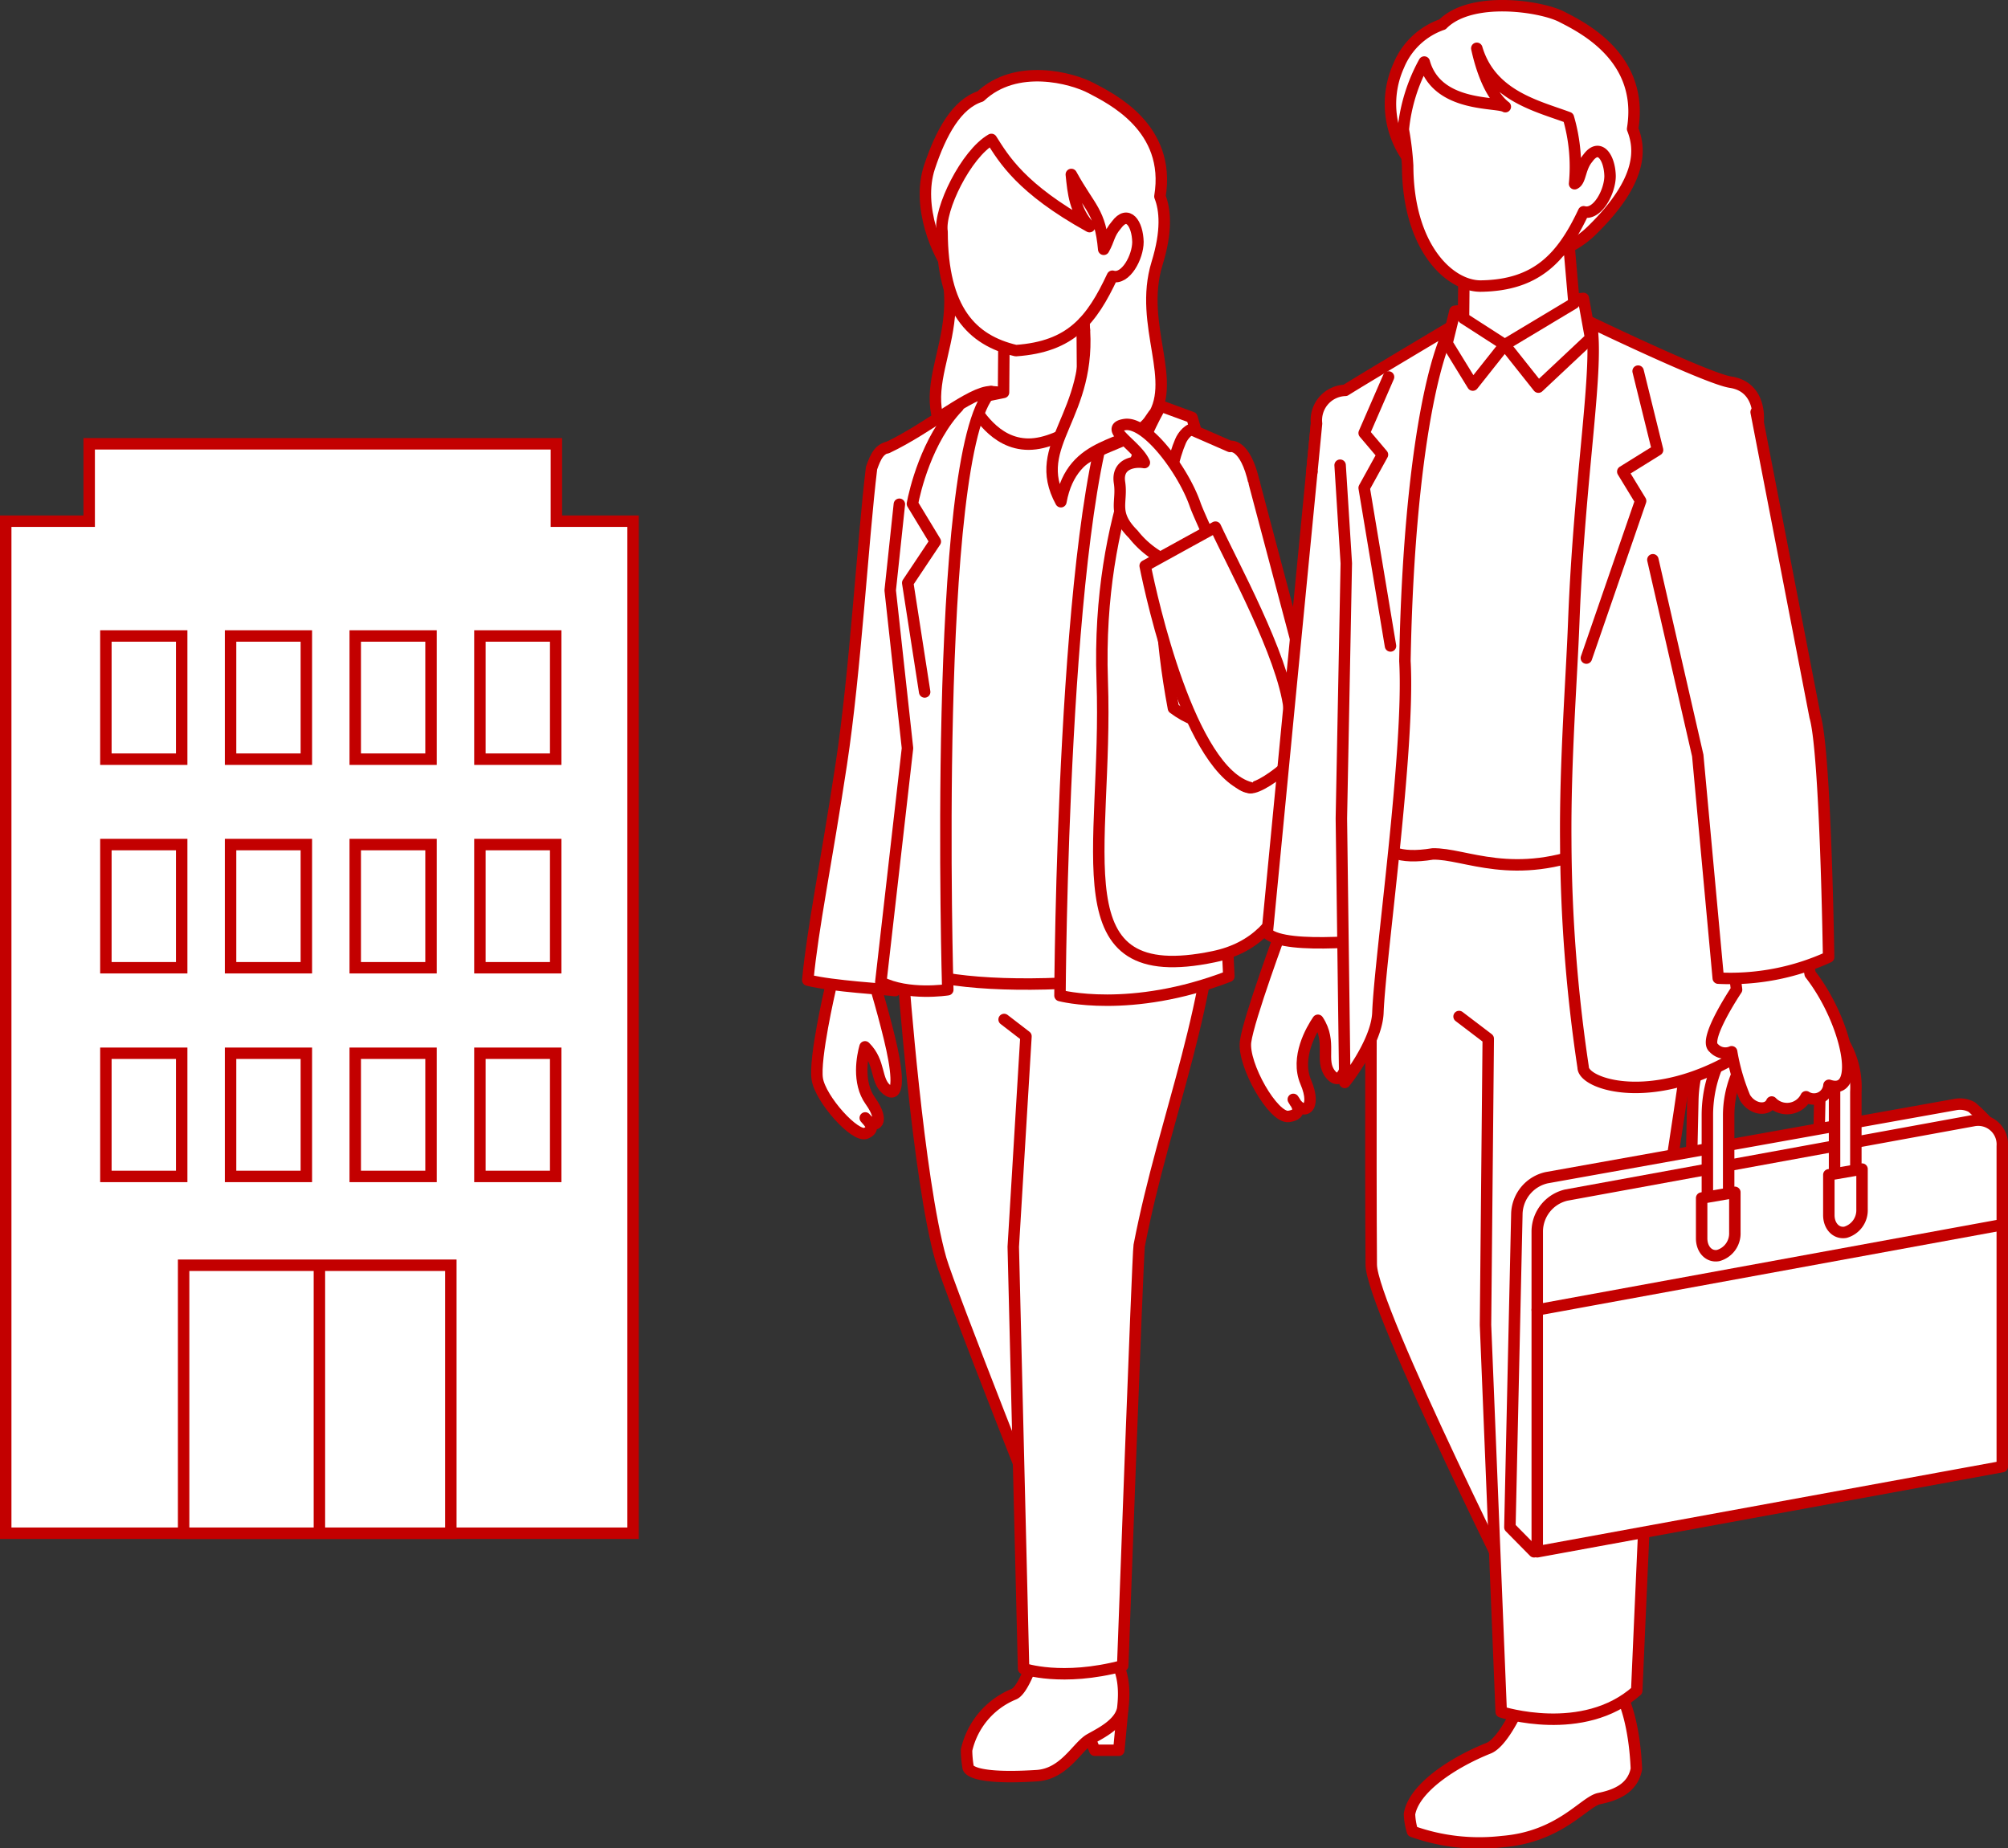 <svg xmlns="http://www.w3.org/2000/svg" viewBox="0 0 175.4 161.45"><rect x="0" y="0" width="175.4" height="161.45" fill="#333333" stroke="none"/><defs><style>.cls-1,.cls-2{fill:#fff;}.cls-1,.cls-2,.cls-3{stroke:#c30000;}.cls-1{stroke-miterlimit:10;}.cls-2,.cls-3{stroke-linecap:round;stroke-linejoin:round;}.cls-3{fill:none;}</style></defs><g id="レイヤー_2" data-name="レイヤー 2"><g id="人"><polygon class="cls-1" points="48.6 45.53 48.6 38.77 7.79 38.77 7.79 45.53 0.5 45.53 0.5 133.94 55.3 133.94 55.3 45.53 48.6 45.53"/><rect class="cls-1" x="16.04" y="110.54" width="23.34" height="23.41" transform="translate(55.42 244.48) rotate(180)"/><line class="cls-1" x1="27.9" y1="110.54" x2="27.9" y2="133.94"/><rect class="cls-1" x="9.25" y="55.56" width="6.62" height="10.76" transform="translate(25.12 121.88) rotate(180)"/><rect class="cls-1" x="20.14" y="55.56" width="6.62" height="10.76" transform="translate(46.9 121.88) rotate(180)"/><rect class="cls-1" x="31.02" y="55.56" width="6.62" height="10.76" transform="translate(68.67 121.88) rotate(180)"/><rect class="cls-1" x="41.91" y="55.56" width="6.62" height="10.76" transform="translate(90.45 121.88) rotate(180)"/><rect class="cls-1" x="9.25" y="73.78" width="6.62" height="10.76" transform="translate(25.12 158.32) rotate(180)"/><rect class="cls-1" x="20.14" y="73.78" width="6.62" height="10.76" transform="translate(46.9 158.32) rotate(180)"/><rect class="cls-1" x="31.02" y="73.78" width="6.62" height="10.76" transform="translate(68.67 158.32) rotate(180)"/><rect class="cls-1" x="41.91" y="73.78" width="6.62" height="10.76" transform="translate(90.45 158.32) rotate(180)"/><rect class="cls-1" x="9.25" y="92" width="6.62" height="10.76" transform="translate(25.12 194.77) rotate(180)"/><rect class="cls-1" x="20.14" y="92" width="6.62" height="10.76" transform="translate(46.9 194.77) rotate(180)"/><rect class="cls-1" x="31.02" y="92" width="6.62" height="10.76" transform="translate(68.67 194.77) rotate(180)"/><rect class="cls-1" x="41.91" y="92" width="6.62" height="10.76" transform="translate(90.45 194.77) rotate(180)"/><polyline class="cls-2" points="95.05 151.48 95.63 152.9 97.73 152.9 98.07 149.26"/><path class="cls-2" d="M96.16,143.27c.87,1.25,2.36,2.27,1.91,6-.26,1.35-2,2.17-2.84,2.65-1.12.61-2.23,3.05-4.67,3.2-6.18.39-6-.77-6-.77a9.06,9.06,0,0,1-.13-1.46A6.92,6.92,0,0,1,88.56,148c.89-.35,1.87-3.51,1.87-3.51Z"/><path class="cls-2" d="M79.27,65.36l-.39,19.73S80.19,103,82.18,110c.78,2.72,9.54,24.81,9.54,24.81l1.46-19-1.44-13.15L90.39,82.05l4.06-17.24Z"/><path class="cls-2" d="M87.71,89.06l1.91,1.47-1.11,18.39.9,36.85s3.34,1.16,8.66-.25c0,0,1.31-36,1.44-36.71,2.25-11.64,6.68-21.1,6.77-33.66s-8.21-13.27-8.21-13.27"/><path class="cls-2" d="M74.56,68.81,72.5,86.49s-1.39,6-1.11,7.77S74.7,99.4,75.64,99s.22-1-.06-1.34c.93,1.12,1.76.34.45-1.48-1.17-1.63-.69-3.94-.47-4.73,1.37,1.36.89,2.93,1.9,3.74s1-1,.46-3.51-1.64-6.15-1.64-6.15l3.84-20.85"/><path class="cls-2" d="M90,32.14c-2.22,2.84-2.6,4.69-5.61,8.22-6.22-6,.72-10-2.13-18.25"/><path class="cls-2" d="M88.67,55.08,78.18,86.54c-.76-.13-5.44-.37-7.62-.92C71,81,72.17,75.45,73.49,66.74c1.23-8.09,1.87-19.5,2.64-25.85.36-1,.68-1.81,1.76-1.86,2.44-.23,8.68-4.82,8.68-4.82l12.2,1L107.44,39s1.33-.35,2.12,3.22"/><path class="cls-2" d="M80.86,41.69c0,1.73.7,12.78,0,22.41-.71,9.43-2.23,14.27-2.35,19.9,1.56,1.45,7,2.2,14.15,1.9,4.54-.19,8.12.68,12.11-.81,0-1.88-1-21.28-1-21.28l1-17"/><path class="cls-2" d="M97.59,34.21c-4.81,10.39-5,52.76-5,52.76s6.13,1.64,14.75-1.68l-1.1-23.41L106.1,48"/><path class="cls-2" d="M98.8,37c2,3.45,1.89,8.14,1.87,9.21L97.91,48.9,99.37,53,97,61.94"/><path class="cls-2" d="M83.12,23.73c-1.18-1.39-3.08-5.66-1.93-9.13,1-3,2.37-5.51,4.45-6.18,3.13-2.94,8-1.61,9.68-.72s7,3.43,6,9.46c.46,1.17.63,3-.25,5.85-1.67,5.44,2,10.42-.61,13.73-1.88,2.39-4.86,1.86-7.4,4.84-1.58-5.19,2.24-6.73,1.61-13.43-3.64.72-8.14-1.07-8.14-1.07Z"/><path class="cls-2" d="M94.57,34.09l-.06-8.81H87.73l-.07,9-1.81.37-1,.68c.48.48,1.95,3.47,5,3.47s6.34-3.23,8.75-3.72Z"/><path class="cls-2" d="M86.6,12.18c1.07,1.68,2.57,4.3,8.57,7.62-1.28-1.39-1.42-2.9-1.59-4.56,1.65,3,2.53,3.21,2.83,6.54.5-.88.42-1.32,1.11-2.13,1-1.36,1.84-.12,1.88,1.48,0,1.33-1.07,3.34-2.23,3-1.81,3.86-3.61,6.16-8.43,6.5-3.85-.9-6.43-3.54-6.45-10.39C82,18.3,84.39,13.44,86.6,12.18Z"/><path class="cls-2" d="M94.67,28.15c.84,8.25-4.76,10.62-2,15.68,1-5.5,5.8-4.62,7.67-7l.45-.65"/><path class="cls-2" d="M109.37,52.76S120.53,80.58,106,83.58c-13.69,2.84-9.19-9.17-9.72-24.11s5.12-24,5.12-24l2.72,1,.29,1c-.52-.1-1.09.57-1.3,1.09-1,2.3-3,10.65-.61,23.31,2.57,1.91,4.18,1.22,5.94.69"/><path class="cls-2" d="M109.56,42.19,115,62.7c.35,2.31-4.58,6.2-5.78,6.11-2.15-.16-3.26-5-4.34-9-1.64-6-5.33-15.48-2.15-18.22"/><path class="cls-2" d="M104.4,44.09c-1-2.91-4.22-7.31-6.16-7s1.05,1.78,1.72,3.32c-.73-.14-2.44,0-2.17,1.75S97.12,44.8,99,46.68A8.13,8.13,0,0,0,103,49.42c.45,2.61,1.12,12.43,3.76,14s2.8-1.28,2.77-3.66C109.47,54.38,105.1,46.06,104.4,44.09Z"/><path class="cls-2" d="M109.21,68.81c-5.27-1.36-8.61-16.53-9.18-19.38,1.27-.71,6.14-3.38,6.14-3.38,1.43,3.12,5.89,11.21,6.44,15.83"/><path class="cls-2" d="M78.56,44.05l-.8,7.52,1.51,13.79L76.94,85.79c2.37,1.22,5.85.67,5.85.67s-1.38-47,3.78-52.25c-1.81,0-5.35,3.14-9.06,4.9"/><path class="cls-2" d="M83.7,35.53c-2.76,2.86-3.81,7.44-4,8.48l2,3.3-2.41,3.61,1.48,9.53"/><path class="cls-2" d="M141.1,147.19c.91,1.14,1.69,3.8,1.84,7.34-.34,1.78-1.94,2.32-3.25,2.59s-3.42,3.36-8.48,3.76a17.4,17.4,0,0,1-7.83-.89,6,6,0,0,1-.26-1.51c.37-2.24,3.73-4.49,6.91-5.76,1.17-.46,2.43-3.18,2.43-3.18s1-6.21,4.52-4.08C138.47,144.48,141.1,147.19,141.1,147.19Z"/><path class="cls-2" d="M112.87,71.67,112,81.08S109.06,89,108.8,91s2.42,6.72,3.77,6.53.66-1.1.4-1.49c.79,1.52,2.12.9,1.09-1.51-.92-2.17.51-4.59,1.06-5.4,1.28,1.94.11,3.52,1.11,4.73s1.67-.84,1.83-3.75.06-7.33.06-7.33l1.62-10.28"/><path class="cls-2" d="M115,37l-2.39,24.62-1.92,19.91c1.7,1.54,10,.49,12,.41l1.35-24.78"/><path class="cls-2" d="M119.78,59.85V80.47s-.07,21.09,0,30c0,3.74,13.94,31.49,13.94,31.49l4.39-13.27-7.17-18,3.48-26.55,5.36-22.79Z"/><path class="cls-2" d="M127.45,88.8,130,90.74l-.24,25,1.37,33.81s7.16,2.31,11.84-1.85c0,0,1.65-38.12,1.84-39.05,1.36-6.53,4-27.24,4.37-27.34s-4.64-23.9-4.64-23.9"/><path class="cls-2" d="M125.13,29.88l-4.8,14.44s1,16.49,0,23.33c-.55,4.13-1.11,7.92,4.81,6.95,2.83-.08,7.07,2.49,14.2-.49,0,0,1.32,1.39,8.27.25,2.9-.47,2.11-8.9,1.89-15.47C149.42,56,146,33.2,146,33.2L136.92,28Z"/><path class="cls-2" d="M149.49,107.07l-1.86,0,.24-11c.1-4.28,2.7-8.08,5.92-8.66l1.16-.21a4.48,4.48,0,0,1,3.71,1A7.46,7.46,0,0,1,160.89,94l-.25,11-1.86,0L159,94a5.65,5.65,0,0,0-1.59-4.43,2.55,2.55,0,0,0-2.16-.6l-1.16.21c-2.31.41-4.31,3.55-4.38,6.86Z"/><path class="cls-2" d="M134,135.56l40.63-7.43v-28a2.3,2.3,0,0,0-.7-1.71,14.3,14.3,0,0,0-1.7-1.71,2.14,2.14,0,0,0-1.43-.22l-35.69,6.39a3.33,3.33,0,0,0-2.61,3.1l-.61,27.44Z"/><path class="cls-2" d="M150.12,102.11l-.08,3.45a2.05,2.05,0,0,1-1.49,2h0c-.81.15-1.44-.51-1.42-1.47l.08-3.45Z"/><path class="cls-2" d="M161.27,100.11l-.07,3.46a2.07,2.07,0,0,1-1.5,2h0c-.8.14-1.44-.52-1.42-1.47l.08-3.45Z"/><path class="cls-2" d="M134.28,135.56v-28a3.28,3.28,0,0,1,2.54-3.16l35.54-6.5a2.11,2.11,0,0,1,2.54,2.22v28Z"/><line class="cls-2" x1="134.28" y1="114.43" x2="174.9" y2="106.99"/><path class="cls-2" d="M151,108.66h-1.86V97.43c0-4.36,2.52-8.24,5.74-8.83l1.16-.21a4.43,4.43,0,0,1,3.68,1,7.71,7.71,0,0,1,2.39,6v11.24h-1.86V95.39a6,6,0,0,0-1.73-4.57,2.51,2.51,0,0,0-2.15-.59l-1.15.21c-2.29.42-4.22,3.62-4.22,7Z"/><path class="cls-2" d="M151.54,104.16v3.52a2,2,0,0,1-1.45,2h0c-.8.15-1.45-.52-1.45-1.5v-3.52Z"/><path class="cls-2" d="M162.65,102.13v3.52a2,2,0,0,1-1.45,2h0c-.8.14-1.45-.53-1.45-1.5v-3.52Z"/><path class="cls-2" d="M153.89,90.83c-8.43,6.3-15.6,4-15.6,2.41a136.66,136.66,0,0,1-1.52-19.74c-.06-7,.51-14.17.7-19.18.49-12.89,2.27-22.43,1.51-26.14,0,0,10.19,4.91,12.2,5.21,2.36.36,2.66,2.74,2.26,4.35l-1.9,28.86Z"/><polyline class="cls-2" points="143.09 32.42 144.79 39.31 141.75 41.2 143.31 43.76 138.57 57.49"/><path class="cls-2" d="M150.93,80.37l.76,6.08s-2.95,4.39-2,5.09a1.37,1.37,0,0,0,1.57.34,18.15,18.15,0,0,0,1.16,4c.66,1.09,2,1.2,2.34.39a1.85,1.85,0,0,0,3-.46,1.31,1.31,0,0,0,2-1c3,1,1.55-5.63-1.64-9.72l-.94-4.88"/><path class="cls-2" d="M153.4,36l5.15,26.61c.92,3.12,1.18,21,1.18,21a20.7,20.7,0,0,1-9.64,1.84L148.3,66,144.38,48.9"/><path class="cls-2" d="M117.06,40.64l.54,8.57-.43,22.29.3,23.06s2.78-3.44,2.89-6.08c.18-4.82,2.8-23,2.36-30.73.27-14.89,2-25.33,4-29.18,0,0-7.75,4.61-9.2,5.53A2.61,2.61,0,0,0,115,37l-.41,4.24"/><polyline class="cls-3" points="121.29 32.93 119.16 37.83 120.76 39.72 119.16 42.62 121.46 56.43"/><polygon class="cls-2" points="131.44 30.12 134.38 33.82 138.94 29.54 138.31 26.07 127.09 27.19 126.4 29.98 128.65 33.64 131.44 30.12"/><polygon class="cls-2" points="127.84 27.8 127.91 20.47 136.9 19.68 137.49 26.49 131.44 30.12 127.84 27.8"/><path class="cls-2" d="M122.87,13.66a8.13,8.13,0,0,1-.69-7.93A6.36,6.36,0,0,1,126,2.13c2.5-2.53,8.61-1.59,10.4-.67s7.23,3.56,6.21,9.8c.65,1.65,1,4.41-3.56,8.87s-11.76,1.4-11.76,1.4Z"/><path class="cls-2" d="M124.41,5.42c1.11,4,6.33,3.44,7.08,3.9C129.75,8,129.07,4.5,129,4.22c1.23,4.15,5.31,5.05,8,6.05a15.28,15.28,0,0,1,.54,5.78c.55-.23.44-1.38,1.15-2.22,1-1.4,1.91-.11,1.95,1.54,0,1.38-1.11,3.46-2.31,3.13-1.88,4-4.1,6.43-9,6.49-2.74,0-6.35-3.41-6.37-10.51a25.64,25.64,0,0,0-.38-3.16A15.25,15.25,0,0,1,124.41,5.42Z"/></g></g></svg>